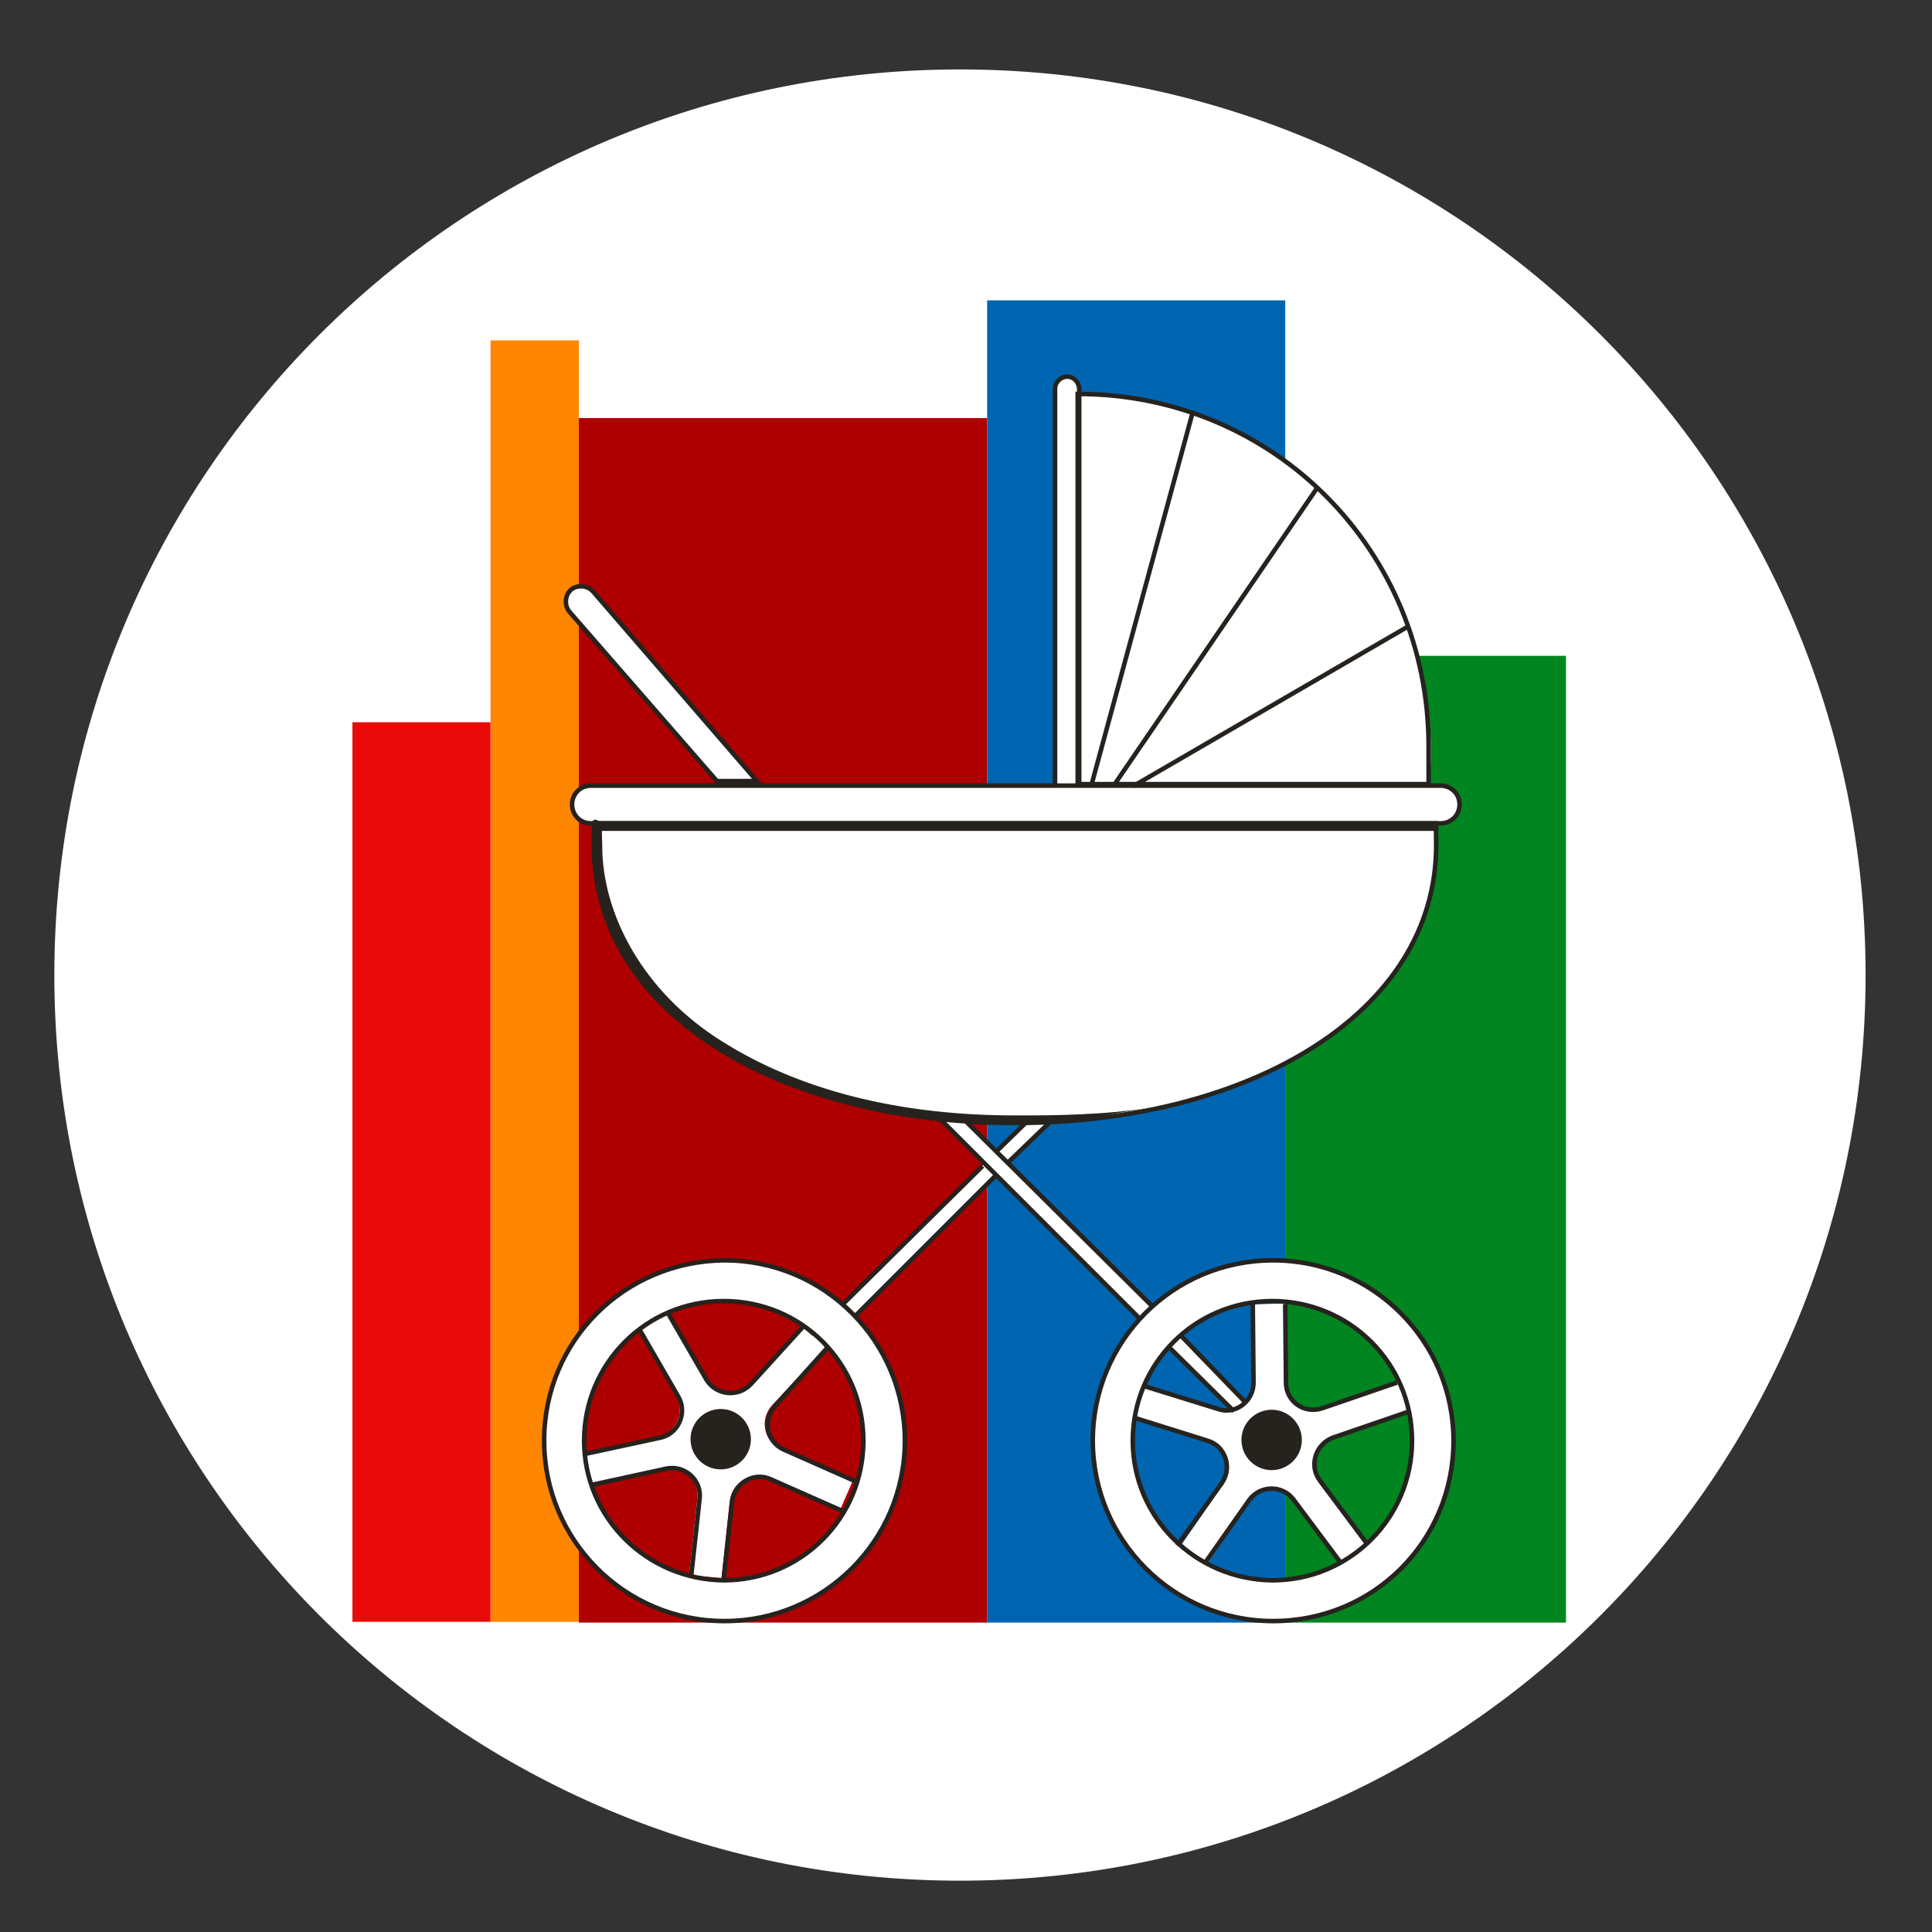 <svg width="256" height="256" viewBox="0 0 256 256" fill="none" xmlns="http://www.w3.org/2000/svg">
<rect x="0" y="0" width="256" height="256" fill="#333333" stroke="none"/>
<g id="daily_stroller_mass">
<g id="darkmodeMask">
<path id="Vector" d="M127.2 249.2C193.5 249.2 247.2 195.5 247.2 129.2C247.2 62.9 193.5 9.2 127.2 9.2C60.9 9.2 7.2 62.9 7.2 129.2C7.2 195.5 60.9 249.2 127.2 249.2Z" fill="white"/>
</g>
<g id="stripes">
<path id="Vector_2" d="M65 95.7H46.7V214.9H65V95.7Z" fill="#E90A0A"/>
<path id="Vector_2_2" d="M76.7 45.1H65V214.9H76.7V45.1Z" fill="#FF8600"/>
<path id="Vector_3" d="M130.8 55.4H76.7V215H130.8V55.4Z" fill="#AE0000"/>
<path id="Vector_4" d="M207.5 86.9H170.3V215H207.5V86.9Z" fill="#008520"/>
<path id="Vector_5" d="M170.3 39.8H130.8V215H170.3V39.8Z" fill="#0065B1"/>
</g>
<g id="whiteFill">
<g id="Vector_6">
<path id="Vector_7" d="M112.6 123.8L115.8 121L78.8 78.4C78 77.5 76.7 77.5 75.9 78.1C75 78.9 75 80.2 75.6 81L112.6 123.8Z" fill="white"/>
<path id="Vector_8" d="M143.101 117.2V52.1C168.701 52.1 189.601 73.3 189.601 99.5C189.601 105.7 188.401 111.6 186.201 117.2H143.101Z" fill="white"/>
<path id="Vector_9" d="M141.5 105.7C142.3 105.7 143.1 105 143.1 104.1L142.9 52.4C142.9 51.6 142.4 49.9 141.5 49.9C140.7 49.9 139.9 50.6 139.9 51.5V104.1C139.9 105 140.6 105.7 141.5 105.7Z" fill="white"/>
<path id="Vector_10" d="M117.5 138L116 139.5L167.6 191.1L169.1 189.6L117.5 138Z" fill="white"/>
<path id="Vector_11" d="M146.7 137.9L95.4 189.2L96.9 190.7L148.2 139.4L146.7 137.9Z" fill="white"/>
<path id="Vector_12" d="M190.4 109.1C190.5 110 190.5 111 190.5 112C190.5 134.4 165.5 148.8 134.7 148.8C103.9 148.8 78.9 134.5 78.9 112C78.9 111.1 78.9 110 79 109.1H190.4Z" fill="white"/>
<path id="Vector_13" d="M78.4 109.1H191C192.5 109.1 193.5 107.9 193.5 106.6C193.5 105.1 192.3 104.1 191 104.1H78.4C76.9 104.1 75.9 105.3 75.9 106.6C75.9 107.9 77 109.1 78.4 109.1Z" fill="white"/>
<path id="Vector_14" d="M168.7 194.3C170.6 194.3 172.2 192.8 172.2 190.8C172.2 188.9 170.7 187.3 168.7 187.3C166.8 187.3 165.2 188.8 165.2 190.8C165.3 192.8 166.8 194.3 168.7 194.3Z" fill="white"/>
<path id="Vector_15" d="M145 190.9C145 204 155.6 214.8 168.9 214.8C182.2 214.8 192.8 204.2 192.8 190.9C192.8 177.8 182.2 167 168.9 167C155.6 167 145 177.7 145 190.9ZM150.3 190.9C150.3 180.7 158.5 172.4 168.8 172.4C179 172.4 187.3 180.6 187.3 190.9C187.3 201.1 179.1 209.4 168.8 209.4C158.5 209.3 150.3 201.1 150.3 190.9Z" fill="white"/>
<path id="Vector_16" d="M96 194.3C97.9 194.3 99.5 192.8 99.5 190.8C99.5 188.9 98 187.3 96 187.3C94.1 187.3 92.5 188.8 92.5 190.8C92.5 192.8 94.1 194.3 96 194.3Z" fill="white"/>
<path id="Vector_17" d="M72.2 190.9C72.2 204 82.8 214.8 96.1 214.8C109.2 214.8 120 204.2 120 190.9C120 177.8 109.4 167 96.1 167C82.8 167.1 72.2 177.7 72.2 190.9ZM77.5 190.9C77.5 180.7 85.7 172.4 96 172.4C106.2 172.4 114.5 180.6 114.5 190.9C114.5 201.1 106.3 209.4 96 209.4C85.9 209.3 77.5 201.1 77.5 190.9Z" fill="white"/>
</g>
<path id="Vector_18" d="M109.4 178.6L106.2 175.7L99.2 183.4C97.5 185.2 94.6 184.9 93.3 182.8L88.1 173.8L85.8 175.2L84.4 176L89.6 185C90.8 187.1 89.6 189.9 87.2 190.4L77 192.6L77.9 196.8L88 194.6C90.4 194.1 92.7 196.1 92.4 198.6L91.3 208.7L95.6 209.1L96.7 198.9C97 196.4 99.5 194.9 101.8 195.9L111.3 200.1L113 196.2L103.5 192C101.2 191 100.6 188.1 102.3 186.2L109.4 178.6Z" fill="white"/>
<path id="Vector_19" d="M186.6 187L185.2 183L175.4 186.5C173.1 187.3 170.6 185.6 170.5 183.1L170.2 172.7L167.5 172.8H165.9L166.2 183.2C166.3 185.7 163.9 187.5 161.5 186.8L151.5 183.8L150.3 187.9L160.2 190.9C162.6 191.6 163.6 194.4 162.2 196.5L156.4 204.9L159.9 207.3L165.7 198.8C167.1 196.8 170.1 196.7 171.6 198.7L177.9 207L181.3 204.4L175 196.2C173.5 194.2 174.3 191.4 176.7 190.5L186.6 187Z" fill="white"/>
</g>
<g id="blackStroke">
<path id="Vector_7_2" d="M151.1 174.8L124.7 148.4L127.5 148.1L152.9 173.3M156.4 176.9L165.1 185.9M154.9 178.5L163.5 187M132.1 152.5L136.3 148.4L139 148.8L133.4 154.2M130.2 154.5L111.7 172.8M113.5 174.2L132 155.7M186.6 83L150.1 104.2M174.7 64.4L147.5 104.2M158.1 54.4L144.6 104.1M95 103.5H100.3L78.6 78.4C77.8 77.5 76.5 77.5 75.7 78.1C74.8 78.9 74.8 80.2 75.4 81L95 103.5ZM142.8 103.9H189.3C189.3 103.9 189.3 105.1 189.3 98.9C189.3 73 168.8 52.2 142.8 52.2V103.9ZM141.4 104.1C142.2 104.1 143 104.1 143 104.1V51.5C143 50.7 142.3 49.9 141.4 49.9C140.6 49.9 139.8 50.6 139.8 51.5V104.1C139.8 104.1 140.4 104.1 141.4 104.1ZM190.2 109.1C190.3 110 190.3 111 190.3 112C190.3 134.4 165.3 148.8 134.5 148.8C103.7 148.8 78.7 134.5 78.7 112C78.7 111.1 78.7 110 78.8 109.1H190.2ZM78.3 109.1H190.9C192.4 109.1 193.4 107.9 193.4 106.6C193.4 105.1 192.2 104.1 190.9 104.1H78.3C76.8 104.1 75.8 105.3 75.8 106.6C75.8 107.9 76.8 109.1 78.3 109.1ZM144.8 190.9C144.8 204 155.4 214.8 168.7 214.8C182 214.8 192.6 204.2 192.6 190.9C192.6 177.8 182 167 168.7 167C155.4 167 144.8 177.7 144.8 190.9ZM150.1 190.9C150.1 180.7 158.3 172.4 168.6 172.4C178.8 172.4 187.1 180.6 187.1 190.9C187.1 201.1 178.9 209.4 168.6 209.4C158.4 209.3 150.1 201.1 150.1 190.9ZM72.1 190.9C72.1 204 82.7 214.8 96 214.8C109.1 214.8 119.9 204.2 119.9 190.9C119.9 177.8 109.3 167 96 167C82.7 167.1 72.1 177.7 72.1 190.9ZM77.4 190.9C77.4 180.7 85.6 172.4 95.9 172.4C106.2 172.4 114.4 180.6 114.4 190.9C114.4 201.1 106.2 209.4 95.9 209.4C85.7 209.3 77.4 201.1 77.4 190.9Z" stroke="#26221E" stroke-width="0.6" stroke-miterlimit="10"/>
<path id="Vector_20" d="M185.1 183.2L175.2 186.6C172.8 187.4 170.4 185.7 170.4 183.2L170.3 172.8M181.1 204.5L174.9 196.2C173.4 194.2 174.3 191.4 176.6 190.5L186.5 187.1M159.6 207.2L165.5 198.8C166.9 196.8 169.9 196.7 171.4 198.7L177.6 207M150.1 187.8L160 190.9C162.4 191.6 163.3 194.5 161.9 196.5L156 204.8M166 172.8L166.1 183.2C166.1 185.7 163.7 187.5 161.4 186.7L151.4 183.6" stroke="#26221E" stroke-width="0.6" stroke-miterlimit="10"/>
<path id="Vector_21" d="M106.5 175.7L99.5 183.4C97.8 185.2 94.9 184.9 93.6 182.8L88.4 173.8M113.4 196.3L103.9 192.1C101.6 191.1 101 188.2 102.7 186.3L109.7 178.5M95.9 209.2L97 199C97.3 196.5 99.9 195 102.1 196L111.6 200.2M78.2 196.8L88.3 194.6C90.7 194.1 93 196.1 92.7 198.6L91.6 208.7M84.7 176.1L89.9 185.1C91.1 187.2 89.9 190 87.5 190.5L77.3 192.7" stroke="#26221E" stroke-width="0.6" stroke-miterlimit="10"/>
</g>
<g id="blackFill">
<g id="Vector_8_2">
<path id="Vector_22" d="M134.5 148.9C138.5 148.9 142.3 148.6 146.2 148.2C146.3 148.2 146.5 148.1 146.5 147.8C146.5 147.7 160.3 145.5 153.5 146.6C146.5 147.8 139.6 147.8 134.5 147.8C119.2 147.8 106 144.5 95.7 138C85.1 131.4 79.8 121 79.8 112.1C79.8 111.2 79.7 110.4 79.8 109.4C80.5 109.3 79 108.6 78.9 108.6C78.8 108.6 78.5 108.7 78.5 108.9C78.4 109.8 78.4 110.9 78.4 111.8C78.4 117.4 79.9 122.4 82.8 127.2C85.6 131.7 89.7 135.6 94.9 138.9C105 145.5 119.1 148.9 134.5 148.9Z" fill="#26221E"/>
<path id="Vector_23" d="M79.101 108.8H190.601V110.1H79.101V108.8Z" fill="#26221E"/>
</g>
<path id="Vector_24" d="M95.5 194.7C97.709 194.7 99.5 192.909 99.5 190.7C99.5 188.491 97.709 186.7 95.5 186.7C93.291 186.7 91.5 188.491 91.5 190.7C91.5 192.909 93.291 194.7 95.5 194.7Z" fill="#26221E"/>
<path id="Vector_25" d="M168.5 194.8C170.709 194.8 172.5 193.009 172.5 190.8C172.5 188.591 170.709 186.8 168.5 186.8C166.291 186.8 164.5 188.591 164.5 190.8C164.5 193.009 166.291 194.8 168.5 194.8Z" fill="#26221E"/>
</g>
</g>
</svg>
